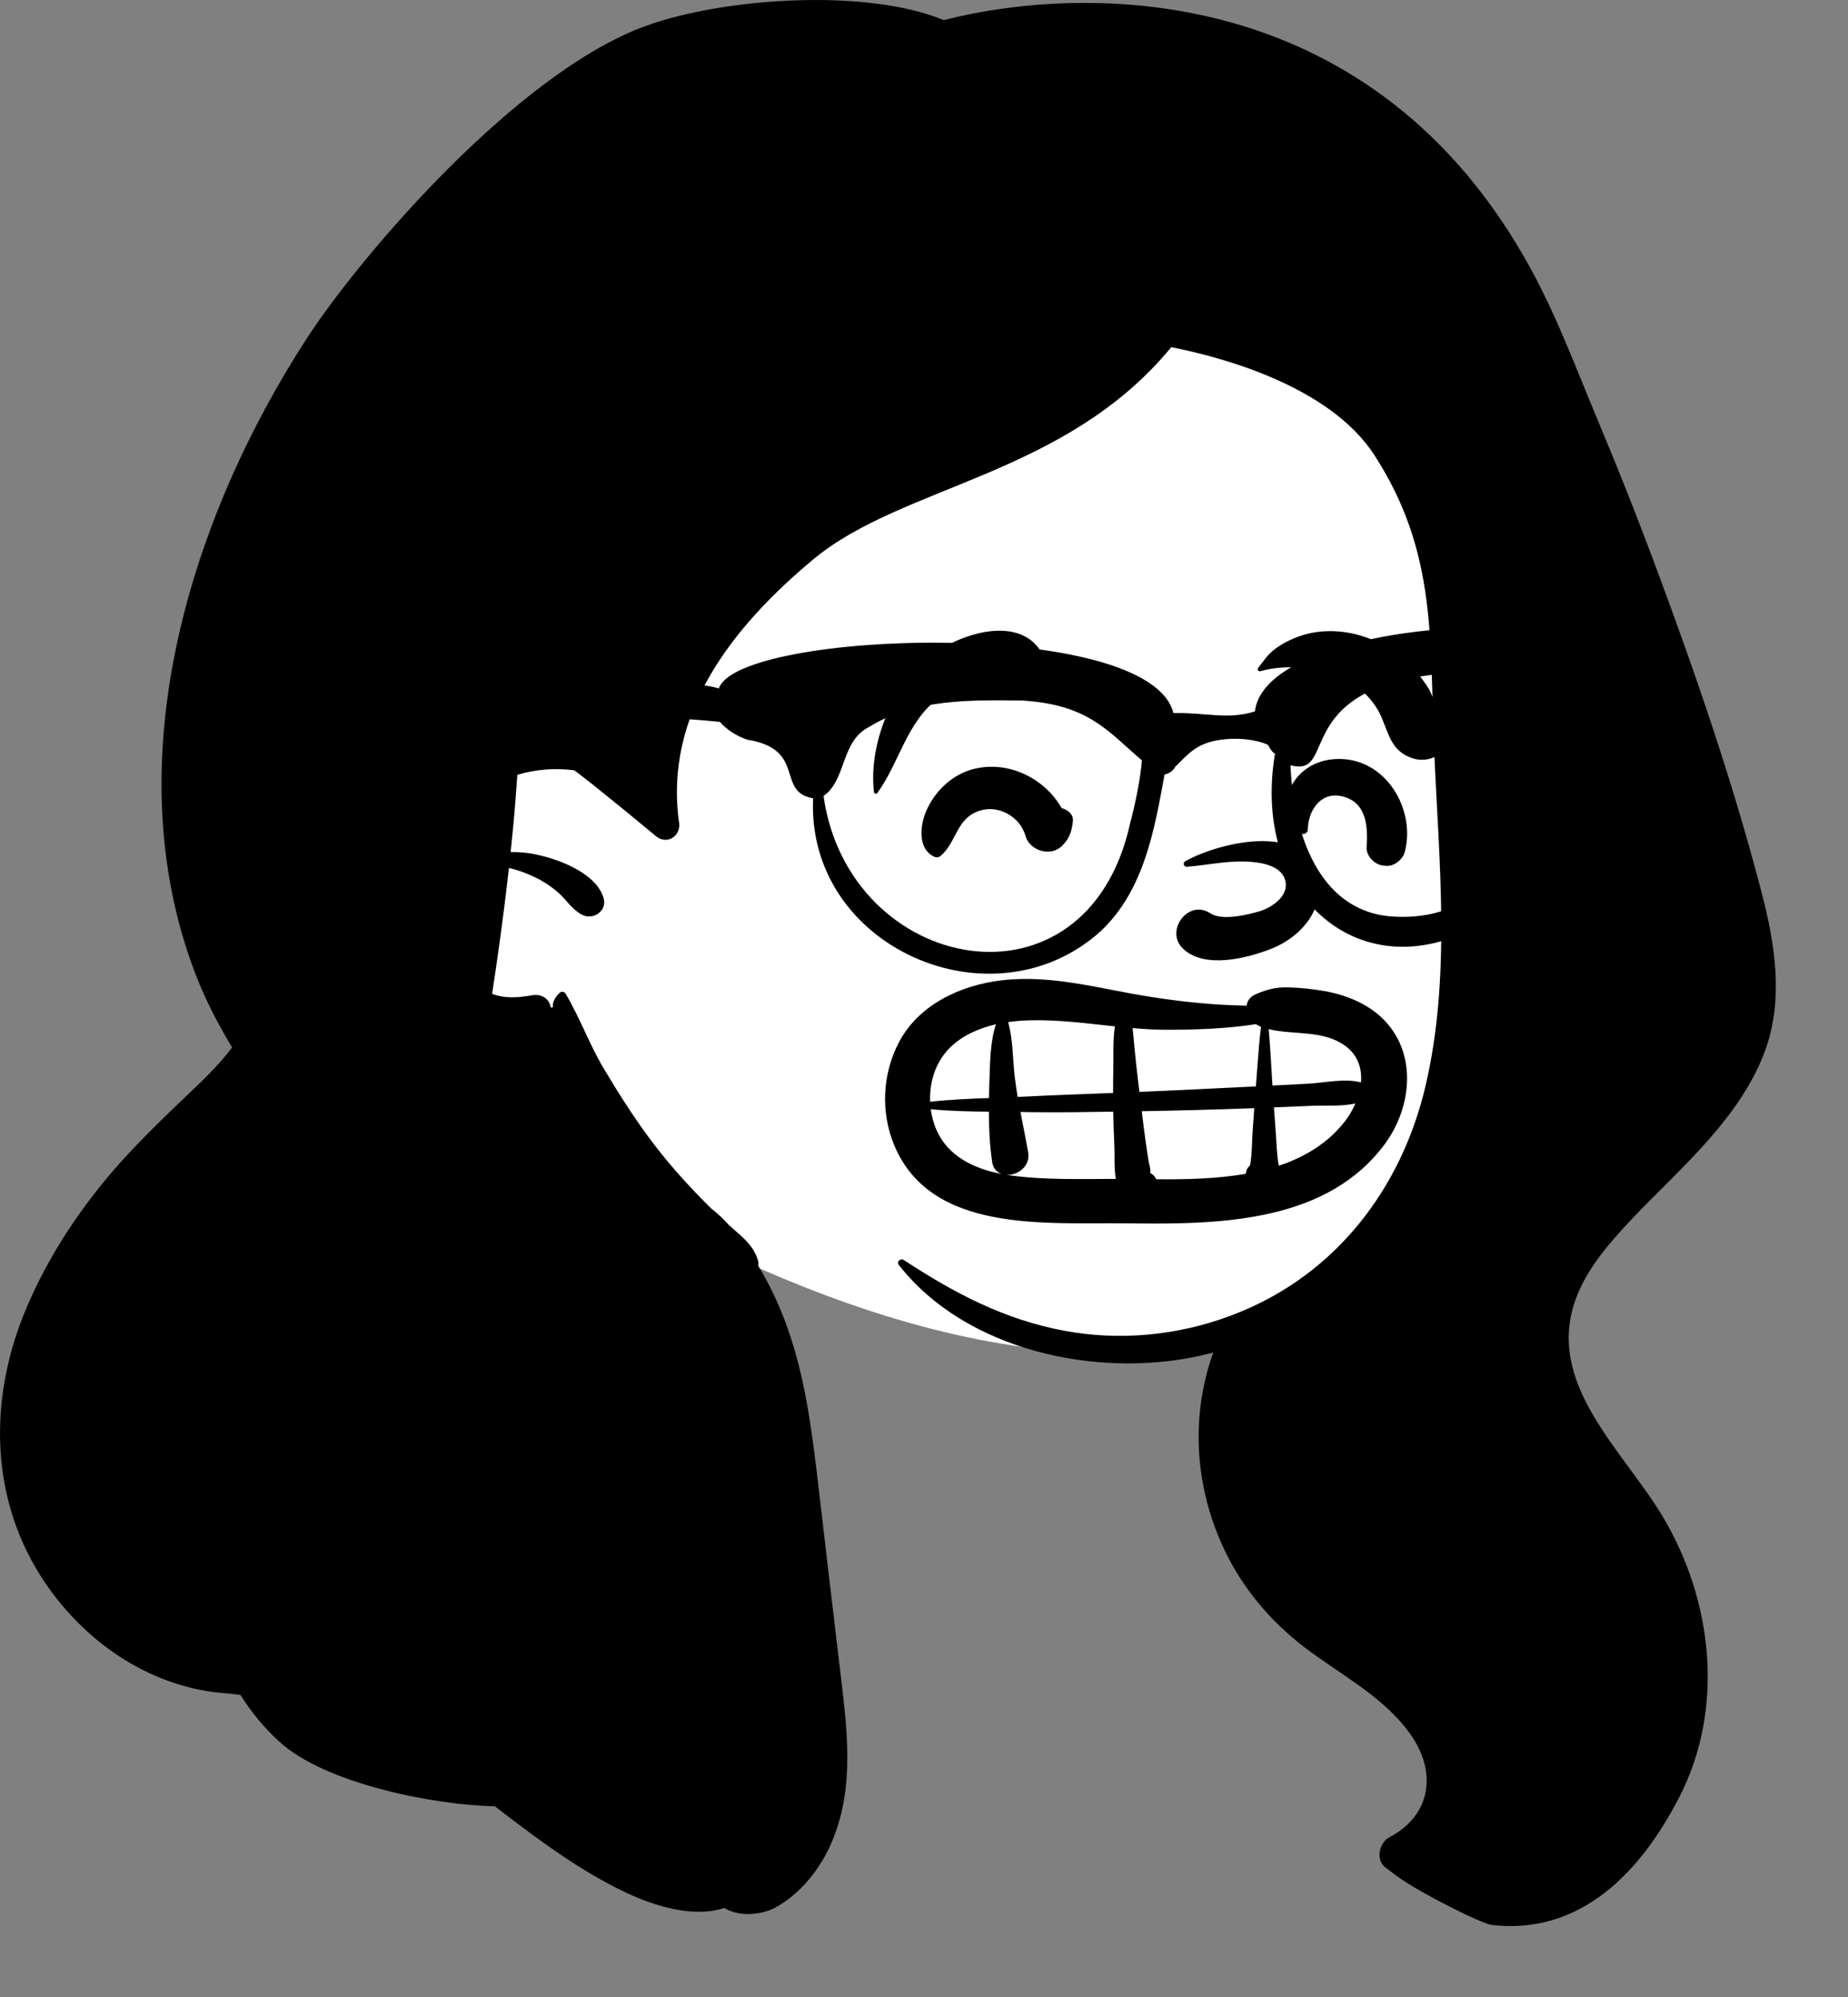 <?xml version="1.0" encoding="utf-8"?>
<svg xmlns="http://www.w3.org/2000/svg" fill="none" height="100%" overflow="visible" preserveAspectRatio="none" style="display: block;" viewBox="0 0 25 27" width="100%">
<rect x="0" y="0" width="25" height="27" fill="#808080" stroke="none"/>
<g id="a">
<g id="Head">
<g id="head/head Long">
<path clip-rule="evenodd" d="M20.745 9.271C20.593 6.85 19.783 4.106 17.399 2.918C12.145 0.873 5.236 6.023 4.87 11.284C4.743 13.085 5.774 15.053 7.658 15.554C8.077 16.092 8.711 16.421 9.336 16.706C16.784 20.453 21.595 17.407 20.745 9.271Z" fill="white" fill-rule="evenodd" id=" Background_2"/>
<path clip-rule="evenodd" d="M22.437 7.763C22.174 7.054 21.896 6.351 21.603 5.653C21.319 4.974 21.061 4.279 20.707 3.632C18.594 -0.233 14.752 -0.233 12.766 0.272C11.736 -0.158 9.807 -0.037 8.735 0.351C6.998 0.98 4.882 3.453 4.158 4.564C2.561 7.018 1.563 10.283 2.625 13.118C2.763 13.488 2.94 13.831 3.14 14.162C3.014 14.327 2.87 14.483 2.71 14.637C2.234 15.093 1.759 15.534 1.348 16.048C0.94 16.559 0.602 17.103 0.35 17.703C-0.125 18.833 -0.148 20.113 0.48 21.192C1.026 22.13 1.994 22.829 3.084 22.896C3.14 22.903 3.196 22.91 3.253 22.916C3.397 23.146 3.573 23.359 3.774 23.544C4.39 24.112 5.858 24.404 6.696 24.422C6.738 24.456 6.782 24.489 6.825 24.522C7.337 24.913 7.875 25.308 8.463 25.586C8.862 25.775 9.384 25.933 9.8 25.796C9.988 25.918 10.298 25.893 10.485 25.793C10.792 25.628 11.042 25.333 11.194 25.03C11.563 24.295 11.474 23.491 11.38 22.706C11.275 21.838 11.175 20.971 11.073 20.103C10.993 19.425 10.91 18.735 10.697 18.082C10.587 17.744 10.443 17.418 10.257 17.113C10.262 17.087 10.261 17.061 10.253 17.037C10.192 16.845 10.066 16.744 9.917 16.613C9.898 16.597 9.879 16.579 9.86 16.562C9.785 16.479 9.705 16.403 9.62 16.338C9.587 16.305 9.554 16.273 9.522 16.24C9.252 15.966 8.997 15.678 8.77 15.369C8.55 15.069 8.351 14.756 8.162 14.437C7.97 14.113 7.843 13.756 7.651 13.434C7.635 13.406 7.593 13.401 7.57 13.424C7.51 13.483 7.472 13.549 7.479 13.619L7.45 13.623C7.439 13.518 7.339 13.433 7.203 13.456C7 13.49 6.833 13.503 6.657 13.437C6.688 13.239 6.717 13.039 6.745 12.84C6.796 12.472 6.844 12.104 6.885 11.735C6.984 11.758 7.082 11.791 7.179 11.834C7.316 11.893 7.445 11.973 7.556 12.072C7.665 12.169 7.741 12.3 7.874 12.368C8.027 12.445 8.212 12.317 8.167 12.149C8.076 11.809 7.561 11.615 7.242 11.551C7.132 11.528 7.02 11.519 6.908 11.521C6.933 11.285 6.956 11.048 6.974 10.811C6.983 10.699 6.991 10.587 6.999 10.475C7.247 10.402 7.512 10.38 7.77 10.415C7.855 10.48 7.941 10.545 8.023 10.611C8.284 10.82 8.544 11.031 8.801 11.245C8.824 11.264 8.847 11.283 8.87 11.303C9.023 11.43 9.213 11.304 9.187 11.124C8.978 9.647 9.91 8.473 11.002 7.563C12.21 6.556 14.408 6.439 15.845 4.694C16.507 4.824 17.985 5.212 18.594 6.155C19.448 7.476 19.337 8.659 19.402 10.157C19.467 11.656 19.632 13.22 19.281 14.698C18.957 16.061 18.081 17.226 16.72 17.761C16.687 17.774 16.652 17.787 16.618 17.8C15.915 18.057 15.148 18.13 14.408 17.994C13.589 17.844 12.905 17.481 12.224 17.034C12.184 17.008 12.127 17.06 12.157 17.099C13.055 18.253 14.818 18.638 16.218 18.334C16.283 18.319 16.348 18.303 16.413 18.287C16.1 19.159 16.163 20.117 16.57 20.967C16.815 21.478 17.189 21.921 17.645 22.27C18.147 22.654 18.77 22.965 19.118 23.504C19.437 23.999 19.342 24.555 18.796 24.84C18.658 24.913 18.605 25.146 18.742 25.249C18.794 25.288 18.846 25.328 18.899 25.367C19.205 25.59 20.045 26.011 20.181 26.026C21.389 26.165 22.201 25.305 22.721 24.291C23.332 23.1 23.173 21.649 22.5 20.515C21.96 19.606 20.896 18.709 21.319 17.558C21.47 17.146 21.779 16.796 22.078 16.479C22.42 16.118 22.788 15.781 23.116 15.407C23.441 15.036 23.73 14.633 23.892 14.167C24.127 13.487 24.01 12.752 23.833 12.073C23.454 10.615 22.962 9.177 22.437 7.763Z" fill="black" fill-rule="evenodd" id=" Ink_2"/>
</g>
<g id="face/face expression Smile Big">
<path clip-rule="evenodd" d="M13.552 13.254C14.24 13.173 14.906 13.377 15.579 13.48C15.934 13.535 16.289 13.575 16.648 13.59C16.721 13.593 16.793 13.595 16.865 13.597C16.872 13.535 16.908 13.478 16.985 13.444C17.143 13.375 17.27 13.343 17.444 13.35C17.602 13.356 17.762 13.372 17.919 13.4C18.203 13.45 18.489 13.565 18.697 13.764C19.178 14.226 19.105 14.966 18.733 15.469C17.964 16.507 16.562 16.555 15.361 16.541L15.25 16.54C14.156 16.525 12.591 16.683 12.094 15.476C11.912 15.032 11.937 14.518 12.161 14.092C12.428 13.585 12.989 13.32 13.552 13.254ZM16.968 14.982L16.959 14.983C16.454 15.002 15.95 15.015 15.446 15.024C15.461 15.149 15.476 15.275 15.494 15.4C15.507 15.499 15.522 15.598 15.538 15.696C15.544 15.738 15.568 15.802 15.561 15.844L15.559 15.86C15.585 15.871 15.608 15.89 15.626 15.916C15.632 15.925 15.636 15.935 15.641 15.944C16.032 15.947 16.454 15.94 16.853 15.87L16.854 15.862C16.861 15.813 16.883 15.779 16.911 15.756C16.939 15.599 16.936 15.431 16.947 15.274C16.954 15.177 16.961 15.08 16.968 14.982ZM15.06 15.03C14.697 15.036 14.333 15.041 13.97 15.037L13.805 15.034C13.839 15.215 13.877 15.396 13.909 15.579C13.942 15.769 13.769 15.89 13.62 15.885C13.637 15.887 13.653 15.89 13.67 15.892C14.137 15.956 14.621 15.939 15.095 15.939C15.07 15.795 15.08 15.632 15.076 15.511L15.075 15.493C15.068 15.339 15.063 15.184 15.06 15.03ZM12.591 14.997C12.604 15.091 12.629 15.184 12.665 15.269C12.82 15.632 13.176 15.802 13.552 15.873C13.487 15.851 13.435 15.799 13.422 15.709C13.389 15.485 13.378 15.257 13.377 15.03C13.115 15.028 12.851 15.022 12.591 14.997ZM18.336 14.919C18.149 14.962 17.932 14.943 17.749 14.951C17.578 14.958 17.406 14.965 17.234 14.972C17.242 15.085 17.25 15.199 17.259 15.312C17.27 15.459 17.271 15.614 17.3 15.761C17.645 15.646 17.955 15.463 18.187 15.17C18.245 15.097 18.297 15.011 18.336 14.919ZM13.473 13.849C13.162 13.921 12.868 14.072 12.71 14.348C12.616 14.511 12.575 14.705 12.583 14.896C12.845 14.867 13.113 14.855 13.379 14.846C13.379 14.8 13.38 14.753 13.382 14.707L13.386 14.588C13.393 14.362 13.397 14.078 13.473 13.849ZM15.082 13.877L14.945 13.862C14.565 13.82 14.185 13.776 13.805 13.801C13.75 13.805 13.694 13.811 13.638 13.819C13.705 14.054 13.7 14.33 13.728 14.563C13.739 14.653 13.752 14.742 13.767 14.831L13.834 14.828C14.241 14.806 14.649 14.793 15.058 14.777C15.058 14.703 15.058 14.629 15.059 14.555L15.061 14.48C15.065 14.29 15.053 14.076 15.082 13.877ZM16.991 13.847C16.593 13.909 16.181 13.922 15.79 13.923C15.634 13.923 15.478 13.914 15.322 13.9C15.332 13.981 15.337 14.062 15.345 14.142C15.36 14.302 15.378 14.463 15.397 14.623L15.414 14.763C15.916 14.741 16.418 14.717 16.919 14.692L16.99 14.689L17.01 14.419C17.023 14.24 17.038 14.06 17.059 13.882L17.043 13.876C17.025 13.869 17.007 13.858 16.991 13.847ZM17.163 13.914C17.185 14.168 17.198 14.422 17.214 14.677L17.544 14.66C17.599 14.657 17.655 14.654 17.71 14.651C17.924 14.639 18.199 14.576 18.411 14.635C18.427 14.448 18.372 14.266 18.198 14.14C17.893 13.92 17.505 13.998 17.163 13.914ZM16.034 11.644C16.526 11.37 17.762 11.091 17.84 11.95C17.876 12.346 17.573 12.673 17.219 12.819L17.205 12.825C16.873 12.957 16.285 13.107 15.998 12.82C15.758 12.581 16.076 12.152 16.373 12.348C16.526 12.449 16.847 12.375 17.017 12.327L17.028 12.324C17.212 12.271 17.457 12.104 17.381 11.884C17.314 11.69 17.027 11.654 16.848 11.648C16.58 11.639 16.32 11.699 16.055 11.719C16.012 11.722 16 11.663 16.034 11.644ZM18.073 10.262C18.742 10.232 19.157 10.939 19.004 11.519C18.977 11.619 18.862 11.717 18.75 11.706L18.722 11.704C18.708 11.702 18.694 11.7 18.68 11.697C18.575 11.669 18.48 11.562 18.488 11.451L18.49 11.419C18.505 11.145 18.475 10.83 18.139 10.763C17.854 10.707 17.695 10.973 17.692 11.217C17.691 11.261 17.641 11.291 17.602 11.268C17.396 11.146 17.36 10.905 17.439 10.697C17.538 10.433 17.788 10.275 18.073 10.262ZM13.114 10.414C13.6 10.257 14.125 10.508 14.361 10.925C14.443 10.948 14.526 11.01 14.514 11.104C14.498 11.24 14.473 11.326 14.375 11.429C14.223 11.591 13.938 11.508 13.875 11.309L13.873 11.301C13.801 11.044 13.509 10.874 13.244 10.964C12.934 11.069 12.942 11.387 12.725 11.572C12.699 11.594 12.669 11.597 12.638 11.583C12.407 11.475 12.449 11.149 12.531 10.962C12.639 10.717 12.849 10.5 13.114 10.414ZM12.452 8.982C12.846 8.592 13.873 8.214 14.143 8.934C14.194 9.072 14.085 9.256 13.938 9.285C13.697 9.332 13.483 9.23 13.243 9.248C13.049 9.263 12.847 9.326 12.692 9.442C12.263 9.765 12.168 10.311 11.869 10.721C11.854 10.741 11.826 10.733 11.823 10.709C11.755 10.111 12.02 9.409 12.452 8.982ZM17.591 8.598C17.853 8.508 18.149 8.516 18.412 8.595C18.677 8.675 18.92 8.828 19.107 9.026C19.192 9.116 19.271 9.216 19.334 9.322C19.367 9.378 19.402 9.494 19.441 9.563C19.646 9.678 19.735 9.941 19.55 10.128L19.542 10.136L19.517 10.16C19.418 10.255 19.268 10.296 19.133 10.259C18.83 10.174 18.794 9.942 18.689 9.697C18.619 9.535 18.501 9.391 18.357 9.286C18.017 9.037 17.46 8.957 17.05 9.075C17.028 9.081 17.003 9.054 17.018 9.034C17.096 8.937 17.141 8.857 17.244 8.778C17.35 8.699 17.465 8.641 17.591 8.598Z" fill="black" fill-rule="evenodd" id=" Ink_3"/>
</g>
<g id="accessories/accessories Glasses 3">
<path clip-rule="evenodd" d="M20.034 11.964C19.764 12.316 19.263 12.428 18.801 12.389C17.805 12.296 17.491 11.199 17.458 10.346C18.126 10.528 17.402 9.237 19.686 9.095C20.491 9.03 20.269 9.502 20.625 9.846C20.617 10.569 20.493 11.355 20.034 11.964ZM15.288 11.133C14.7 13.804 11.479 13.169 11.141 10.761C11.453 10.547 11.371 10.019 11.759 9.828C12.374 9.446 13.143 9.463 13.842 9.472C14.735 9.531 14.989 9.89 15.448 10.281C15.426 10.543 15.362 10.852 15.288 11.133ZM21.31 8.653C21.277 8.648 21.244 8.643 21.21 8.638C21.185 8.624 21.154 8.613 21.119 8.606C21.039 8.586 20.959 8.573 20.879 8.566C19.734 8.316 17.086 8.671 16.977 9.618C16.612 9.736 16.297 9.63 15.874 9.641C15.553 8.337 9.992 8.521 9.725 9.307C9.724 9.307 9.723 9.307 9.722 9.307C9.465 9.229 9.086 9.248 8.792 9.236C8.164 9.223 7.535 9.277 6.921 9.406C5.77 9.583 4.2 9.791 5 11.184C5 11.184 5 11.184 5 11.185L5.001 11.184C5.138 11.322 5.373 11.211 5.381 11.026C5.112 10.366 5.72 10.286 6.187 10.097C7.351 9.691 8.535 9.635 9.738 9.76C9.829 9.864 9.966 9.954 10.111 10.001C10.916 10.131 10.492 10.709 11 10.793C10.907 12.811 13.432 13.912 14.895 12.586C15.48 12.032 15.619 11.211 15.754 10.472C15.826 10.456 15.872 10.418 15.898 10.368C16.07 10.201 16.179 10.047 16.519 10.001C16.86 9.955 17.122 10.047 17.157 10.075C17.166 10.093 17.176 10.11 17.187 10.128C17.203 10.154 17.224 10.175 17.248 10.191C16.912 12.2 18.52 13.47 20.143 12.428C20.849 11.785 20.997 10.8 21.027 9.921C21.122 9.865 21.183 9.756 21.15 9.62C21.104 9.432 21.211 9.269 21.382 9.187C21.603 9.081 21.564 8.694 21.31 8.653Z" fill="black" fill-rule="evenodd" id=" Ink_4"/>
</g>
</g>
</g>
</svg>